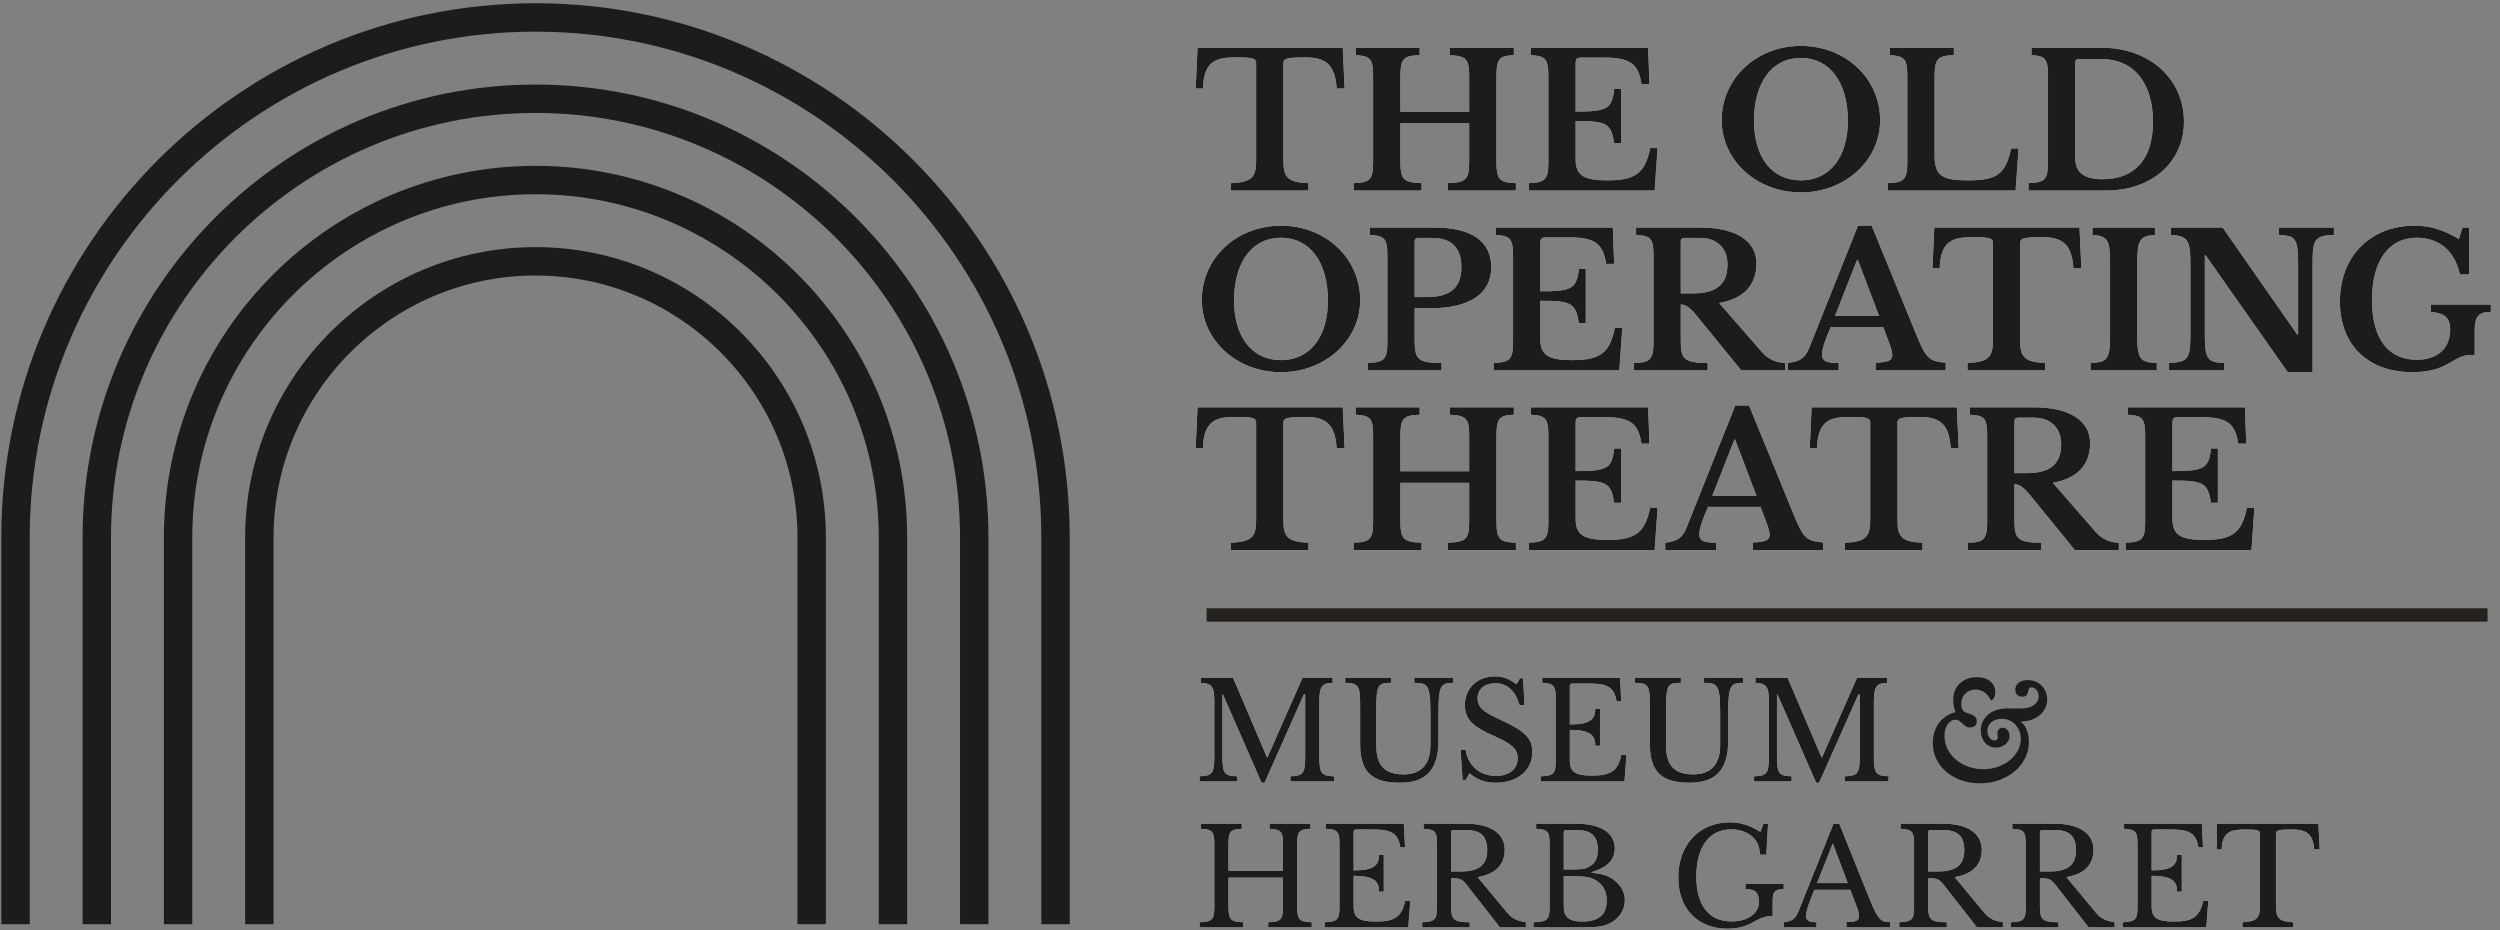 <?xml version="1.0" encoding="UTF-8"?> <svg xmlns="http://www.w3.org/2000/svg" width="250" height="93" viewBox="0 0 250 93"><rect x="0" y="0" width="250" height="93" fill="#808080" stroke="none"/><g fill="none" fill-rule="evenodd" transform="translate(1 1)"><path fill="#FEFEFE" d="M133.46 7.856L132.663 7.856C132.514 5.408 131.532 4.741 129.548 4.741 127.619 4.741 127.341 4.87 127.341 5.316L127.341 15.033C127.341 16.628 127.656 17.239 129.844 17.314L129.844 18.055 122.074 18.055 122.074 17.314C124.281 17.239 124.615 16.628 124.615 15.033L124.615 5.316C124.615 4.87 124.355 4.741 122.704 4.741 120.906 4.741 119.367 4.852 119.292 7.856L118.569 7.856 118.754 3.777 133.275 3.777 133.46 7.856zM148.643 15.07C148.643 16.961 148.921 17.259 150.59 17.314L150.59 18.056 143.784 18.056 143.784 17.314C145.602 17.259 145.917 16.943 145.917 15.2L145.917 11.324 139.037 11.324 139.037 15.07C139.037 16.961 139.334 17.259 141.151 17.314L141.151 18.056 134.364 18.056 134.364 17.314C136.033 17.259 136.311 16.943 136.311 15.2L136.311 6.633C136.311 4.908 136.07 4.593 134.568 4.519L134.568 3.777 140.966 3.777 140.966 4.519C139.297 4.574 139.037 4.89 139.037 6.762L139.037 10.174 145.917 10.174 145.917 6.633C145.917 4.908 145.639 4.593 143.97 4.519L143.97 3.777 150.386 3.777 150.386 4.519C148.884 4.574 148.643 4.89 148.643 6.762L148.643 15.07zM156.563 10.156C159.734 10.156 160.198 9.897 160.42 7.894L161.107 7.894 161.107 13.327 160.42 13.327C160.105 11.325 159.66 11.102 156.563 11.102L156.563 14.922C156.563 16.517 157.342 17.036 159.734 17.036 162.553 17.036 163.498 16.331 164.017 13.809L164.76 13.809 164.463 18.056 151.89 18.056 151.89 17.314C153.54 17.258 153.837 16.943 153.837 15.2L153.837 6.633C153.837 4.908 153.578 4.593 152.094 4.519L152.094 3.777 163.814 3.777 163.944 7.411 163.146 7.411C162.831 5.335 161.996 4.76 159.363 4.76L157.268 4.76C156.637 4.76 156.563 4.852 156.563 5.446L156.563 10.156zM183.784 11.083C183.784 7.226 181.985 4.796 179.092 4.796 176.199 4.796 174.401 7.226 174.401 11.083 174.401 14.736 176.199 17.035 179.092 17.035 181.967 17.035 183.784 14.736 183.784 11.083M187.011 11.027C187.011 15.051 183.506 18.241 179.092 18.241 174.679 18.241 171.174 15.051 171.174 11.027 171.174 6.836 174.642 3.591 179.092 3.591 183.543 3.591 187.011 6.836 187.011 11.027M200.56 18.056L187.784 18.056 187.784 17.314C189.434 17.259 189.731 16.943 189.731 15.2L189.731 6.633C189.731 4.908 189.471 4.593 187.988 4.519L187.988 3.777 194.386 3.777 194.386 4.519C192.716 4.575 192.457 4.89 192.457 6.762L192.457 14.532C192.457 16.61 193.236 17.036 195.814 17.036 198.669 17.036 199.559 16.443 200.115 13.846L200.857 13.846 200.56 18.056zM206.843 4.908C206.639 4.908 206.528 5.038 206.528 5.223L206.528 14.81C206.528 16.239 207.399 16.924 209.254 16.924 212.481 16.924 214.297 14.903 214.297 11.194 214.297 7.244 212.351 4.908 209.161 4.908L206.843 4.908zM201.855 18.056L201.855 17.314C203.487 17.258 203.802 16.961 203.802 15.2L203.802 6.633C203.802 4.908 203.561 4.593 202.151 4.519L202.151 3.777 209.198 3.777C213.946 3.777 217.395 6.892 217.395 11.158 217.395 15.219 214.186 18.056 209.588 18.056L201.855 18.056zM131.791 29.061C131.791 25.204 129.992 22.774 127.099 22.774 124.206 22.774 122.408 25.204 122.408 29.061 122.408 32.714 124.206 35.013 127.099 35.013 129.974 35.013 131.791 32.714 131.791 29.061M135.018 29.005C135.018 33.029 131.513 36.219 127.099 36.219 122.686 36.219 119.181 33.029 119.181 29.005 119.181 24.814 122.649 21.569 127.099 21.569 131.55 21.569 135.018 24.814 135.018 29.005M140.465 28.708L141.671 28.708C144.044 28.708 145.138 27.762 145.138 25.704 145.138 23.85 144.211 22.793 142.227 22.793L140.799 22.793C140.595 22.793 140.465 22.922 140.465 23.108L140.465 28.708zM142.041 29.821L140.465 29.821 140.465 33.085C140.465 34.976 140.854 35.292 143.154 35.292L143.154 36.033 135.792 36.033 135.792 35.292C137.442 35.236 137.739 34.921 137.739 33.177L137.739 24.61C137.739 22.886 137.498 22.57 135.996 22.496L135.996 21.754 142.412 21.754C146.158 21.754 148.124 23.126 148.124 25.723 148.124 28.374 145.973 29.821 142.041 29.821L142.041 29.821zM153.032 28.133C156.203 28.133 156.667 27.874 156.889 25.871L157.576 25.871 157.576 31.304 156.889 31.304C156.574 29.302 156.129 29.079 153.032 29.079L153.032 32.899C153.032 34.494 153.811 35.013 156.203 35.013 159.022 35.013 159.967 34.308 160.486 31.786L161.229 31.786 160.932 36.033 148.359 36.033 148.359 35.291C150.009 35.236 150.306 34.92 150.306 33.177L150.306 24.61C150.306 22.885 150.047 22.57 148.563 22.496L148.563 21.754 160.283 21.754 160.413 25.388 159.615 25.388C159.3 23.312 158.465 22.737 155.832 22.737L153.737 22.737C153.106 22.737 153.032 22.83 153.032 23.423L153.032 28.133zM167.076 28.337L168.282 28.337C170.6 28.337 171.749 27.485 171.749 25.427 171.749 23.849 170.729 22.793 169.023 22.793L167.41 22.793C167.206 22.793 167.076 22.922 167.076 23.108L167.076 28.337zM170.915 29.302L175.217 34.234C175.811 34.92 176.682 35.291 177.516 35.291L177.516 36.033 173.122 36.033 168.523 30.395C167.911 29.654 167.465 29.451 167.076 29.451L167.076 33.084C167.076 34.92 167.41 35.291 169.765 35.291L169.765 36.033 162.403 36.033 162.403 35.291C164.035 35.291 164.35 34.92 164.35 33.178L164.35 24.61C164.35 22.886 164.128 22.57 162.607 22.497L162.607 21.755 169.023 21.755C172.584 21.755 174.642 23.09 174.642 25.334 174.642 27.392 173.511 28.838 170.915 29.302L170.915 29.302zM182.499 30.6L186.912 30.6 184.78 24.981 184.706 24.981 182.499 30.6zM187.32 31.713L182.073 31.713C181.479 33.048 181.201 33.919 181.201 34.439 181.201 35.18 181.757 35.292 182.87 35.292L182.87 36.033 177.789 36.033 177.789 35.292C178.976 35.162 179.495 34.847 179.922 33.79L184.799 21.569 186.171 21.569 190.603 32.399C191.623 34.902 191.901 35.106 193.57 35.273L193.57 36.033 186.56 36.033 186.56 35.273C187.747 35.218 188.229 35.088 188.229 34.494 188.229 34.142 188.044 33.604 187.747 32.825L187.32 31.713zM207.136 25.834L206.339 25.834C206.19 23.386 205.208 22.719 203.224 22.719 201.295 22.719 201.017 22.848 201.017 23.294L201.017 33.011C201.017 34.606 201.332 35.217 203.52 35.292L203.52 36.033 195.75 36.033 195.75 35.292C197.957 35.217 198.291 34.606 198.291 33.011L198.291 23.294C198.291 22.848 198.031 22.719 196.38 22.719 194.582 22.719 193.043 22.83 192.968 25.834L192.245 25.834 192.43 21.755 206.951 21.755 207.136 25.834zM214.678 36.033L208.058 36.033 208.058 35.291C209.727 35.236 210.005 34.92 210.005 32.621L210.005 25.167C210.005 23.071 209.764 22.57 208.243 22.496L208.243 21.754 214.493 21.754 214.493 22.496C212.972 22.57 212.731 23.071 212.731 25.167L212.731 32.621C212.731 34.92 213.009 35.236 214.678 35.291L214.678 36.033zM227.773 36.218L219.558 24.517 219.484 24.517 219.484 32.491C219.484 34.939 219.762 35.235 221.413 35.291L221.413 36.033 215.905 36.033 215.905 35.291C217.722 35.235 218.037 34.92 218.037 32.621L218.037 25.166C218.037 23.07 217.759 22.57 216.09 22.496L216.09 21.754 221.264 21.754 228.737 32.472 228.811 32.472 228.811 25.296C228.811 22.848 228.533 22.551 226.883 22.496L226.883 21.754 232.39 21.754 232.39 22.496C230.573 22.551 230.258 22.866 230.258 25.166L230.258 36.218 227.773 36.218zM232.989 29.153C232.989 24.647 236.03 21.568 240.462 21.568 242.001 21.568 243.281 21.958 244.894 22.904L245.247 21.754 245.914 21.754 245.914 26.446 244.987 26.446C244.505 24.128 242.929 22.774 240.685 22.774 237.866 22.774 236.197 25.092 236.197 29.004 236.197 32.844 237.792 34.976 240.685 34.976 242.762 34.976 244.022 33.826 244.022 31.934 244.022 30.804 243.466 30.303 242.076 30.191L242.076 29.45 248.084 29.45 248.084 30.191C246.878 30.191 246.47 30.637 246.47 32.027L246.47 34.494C245.395 34.494 245.154 34.568 243.8 35.384 242.854 35.94 241.649 36.218 240.24 36.218 235.789 36.218 232.989 33.492 232.989 29.153M133.46 43.811L132.663 43.811C132.514 41.363 131.532 40.696 129.548 40.696 127.619 40.696 127.341 40.825 127.341 41.271L127.341 50.988C127.341 52.583 127.656 53.194 129.844 53.269L129.844 54.01 122.074 54.01 122.074 53.269C124.281 53.194 124.615 52.583 124.615 50.988L124.615 41.271C124.615 40.825 124.355 40.696 122.704 40.696 120.906 40.696 119.367 40.807 119.292 43.811L118.569 43.811 118.754 39.732 133.275 39.732 133.46 43.811zM148.643 51.025C148.643 52.916 148.921 53.213 150.59 53.269L150.59 54.011 143.784 54.011 143.784 53.269C145.602 53.213 145.917 52.898 145.917 51.155L145.917 47.279 139.037 47.279 139.037 51.025C139.037 52.916 139.334 53.213 141.151 53.269L141.151 54.011 134.364 54.011 134.364 53.269C136.033 53.213 136.311 52.898 136.311 51.155L136.311 42.588C136.311 40.863 136.07 40.548 134.568 40.474L134.568 39.732 140.966 39.732 140.966 40.474C139.297 40.529 139.037 40.845 139.037 42.717L139.037 46.129 145.917 46.129 145.917 42.588C145.917 40.863 145.639 40.548 143.97 40.474L143.97 39.732 150.386 39.732 150.386 40.474C148.884 40.529 148.643 40.845 148.643 42.717L148.643 51.025zM156.563 46.111C159.734 46.111 160.198 45.852 160.42 43.849L161.107 43.849 161.107 49.282 160.42 49.282C160.105 47.28 159.66 47.057 156.563 47.057L156.563 50.877C156.563 52.472 157.342 52.991 159.734 52.991 162.553 52.991 163.498 52.286 164.017 49.764L164.76 49.764 164.463 54.011 151.89 54.011 151.89 53.269C153.54 53.213 153.837 52.898 153.837 51.155L153.837 42.588C153.837 40.863 153.578 40.548 152.094 40.474L152.094 39.732 163.814 39.732 163.944 43.366 163.146 43.366C162.831 41.29 161.996 40.715 159.363 40.715L157.268 40.715C156.637 40.715 156.563 40.808 156.563 41.401L156.563 46.111zM170.232 48.577L174.645 48.577 172.513 42.958 172.439 42.958 170.232 48.577zM175.053 49.69L169.806 49.69C169.212 51.025 168.934 51.896 168.934 52.416 168.934 53.157 169.49 53.269 170.603 53.269L170.603 54.01 165.522 54.01 165.522 53.269C166.709 53.139 167.228 52.824 167.655 51.767L172.532 39.546 173.904 39.546 178.336 50.376C179.356 52.879 179.634 53.083 181.303 53.25L181.303 54.01 174.293 54.01 174.293 53.25C175.48 53.195 175.962 53.065 175.962 52.471 175.962 52.119 175.777 51.581 175.48 50.802L175.053 49.69zM194.868 43.811L194.071 43.811C193.922 41.363 192.94 40.696 190.955 40.696 189.027 40.696 188.749 40.825 188.749 41.271L188.749 50.988C188.749 52.583 189.064 53.194 191.252 53.269L191.252 54.01 183.482 54.01 183.482 53.269C185.689 53.194 186.023 52.583 186.023 50.988L186.023 41.271C186.023 40.825 185.763 40.696 184.112 40.696 182.314 40.696 180.775 40.807 180.7 43.811L179.977 43.811 180.162 39.732 194.683 39.732 194.868 43.811zM200.445 46.315L201.65 46.315C203.969 46.315 205.118 45.462 205.118 43.404 205.118 41.827 204.098 40.77 202.392 40.77L200.779 40.77C200.575 40.77 200.445 40.9 200.445 41.085L200.445 46.315zM204.284 47.279L208.586 52.212C209.18 52.898 210.051 53.269 210.885 53.269L210.885 54.011 206.491 54.011 201.892 48.373C201.28 47.631 200.834 47.428 200.445 47.428L200.445 51.062C200.445 52.898 200.779 53.269 203.134 53.269L203.134 54.011 195.772 54.011 195.772 53.269C197.404 53.269 197.719 52.898 197.719 51.155L197.719 42.588C197.719 40.863 197.497 40.548 195.976 40.474L195.976 39.732 202.392 39.732C205.953 39.732 208.011 41.067 208.011 43.311 208.011 45.369 206.88 46.816 204.284 47.279L204.284 47.279zM216.244 46.111C219.415 46.111 219.879 45.852 220.101 43.849L220.788 43.849 220.788 49.282 220.101 49.282C219.786 47.28 219.341 47.057 216.244 47.057L216.244 50.877C216.244 52.472 217.023 52.991 219.415 52.991 222.234 52.991 223.179 52.286 223.698 49.764L224.441 49.764 224.144 54.011 211.571 54.011 211.571 53.269C213.221 53.213 213.518 52.898 213.518 51.155L213.518 42.588C213.518 40.863 213.259 40.548 211.775 40.474L211.775 39.732 223.495 39.732 223.625 43.366 222.827 43.366C222.512 41.29 221.677 40.715 219.044 40.715L216.949 40.715C216.318 40.715 216.244 40.808 216.244 41.401L216.244 46.111zM125.75 74.73L129.25 66.775 132.265 66.775 132.265 67.286C131.107 67.327 130.932 67.69 130.932 69.319L130.932 74.596C130.932 76.372 131.134 76.588 132.4 76.628L132.4 77.14 128.039 77.14 128.039 76.628C129.304 76.588 129.519 76.359 129.519 74.69L129.519 68.444 129.385 68.444 125.454 77.274 125.158 77.274 121.294 68.444 121.241 68.444 121.241 74.596C121.241 76.372 121.443 76.588 122.708 76.628L122.708 77.14 118.952 77.14 118.952 76.628C120.217 76.588 120.433 76.359 120.433 74.69L120.433 69.225C120.433 67.703 120.244 67.34 119.087 67.286L119.087 66.775 122.304 66.775 125.696 74.73 125.75 74.73zM142.85 72.967C142.85 75.807 141.786 77.274 138.973 77.274 136.321 77.274 135.016 76.292 135.016 73.465L135.016 69.911C135.016 68.578 135.002 67.919 134.693 67.582 134.477 67.354 134.127 67.287 133.522 67.287L133.522 66.775 138.112 66.775 138.112 67.287C137.506 67.287 137.143 67.327 136.927 67.61 136.685 67.932 136.631 68.593 136.631 69.911L136.631 73.573C136.631 75.404 137.344 76.44 139.35 76.44 141.141 76.44 142.042 75.417 142.042 73.492L142.042 70.248C142.042 68.646 141.948 67.892 141.598 67.556 141.356 67.327 140.979 67.287 140.427 67.287L140.427 66.775 144.331 66.775 144.331 67.287C143.765 67.287 143.402 67.34 143.187 67.65 142.917 68.027 142.85 68.767 142.85 70.248L142.85 72.967zM145.059 73.976L145.557 73.976C145.813 75.605 146.998 76.588 148.613 76.588 149.932 76.588 150.767 75.901 150.767 74.838 150.767 73.922 150.228 73.397 148.411 72.603 146.176 71.621 145.49 70.88 145.49 69.494 145.49 67.824 146.742 66.64 148.505 66.64 149.286 66.64 149.946 66.883 150.646 67.434L150.996 66.828 151.305 66.828 151.453 69.507 150.955 69.507C150.524 68.04 149.69 67.326 148.546 67.326 147.455 67.326 146.755 67.919 146.755 68.82 146.755 69.669 147.28 70.18 148.815 70.867 151.48 72.065 152.234 72.805 152.234 74.218 152.234 76.022 150.739 77.274 148.573 77.274 147.55 77.274 146.782 77.005 145.948 76.331L145.57 76.991 145.261 76.991 145.059 73.976zM155.983 71.446C157.922 71.446 158.527 70.988 158.527 69.898L158.998 69.898 158.998 73.573 158.527 73.573C158.527 72.496 158.002 71.998 155.983 71.984L155.983 75.027C155.983 76.197 156.522 76.561 158.218 76.561 160.116 76.561 160.788 76.076 161.139 74.488L161.65 74.488 161.448 77.14 153.089 77.14 153.089 76.628C154.354 76.588 154.57 76.359 154.57 75.094L154.57 68.821C154.57 67.569 154.381 67.34 153.224 67.287L153.224 66.775 161.004 66.775 161.125 69.144 160.654 69.144C160.439 67.717 159.752 67.354 157.922 67.354L156.212 67.354C156.064 67.354 155.983 67.448 155.983 67.582L155.983 71.446zM171.825 72.967C171.825 75.807 170.761 77.274 167.948 77.274 165.296 77.274 163.991 76.292 163.991 73.465L163.991 69.911C163.991 68.578 163.977 67.919 163.668 67.582 163.452 67.354 163.102 67.287 162.497 67.287L162.497 66.775 167.087 66.775 167.087 67.287C166.481 67.287 166.118 67.327 165.902 67.61 165.66 67.932 165.606 68.593 165.606 69.911L165.606 73.573C165.606 75.404 166.319 76.44 168.325 76.44 170.116 76.44 171.017 75.417 171.017 73.492L171.017 70.248C171.017 68.646 170.923 67.892 170.573 67.556 170.331 67.327 169.954 67.287 169.402 67.287L169.402 66.775 173.306 66.775 173.306 67.287C172.74 67.287 172.377 67.34 172.162 67.65 171.892 68.027 171.825 68.767 171.825 70.248L171.825 72.967zM181.205 74.73L184.705 66.775 187.72 66.775 187.72 67.286C186.562 67.327 186.387 67.69 186.387 69.319L186.387 74.596C186.387 76.372 186.589 76.588 187.855 76.628L187.855 77.14 183.493 77.14 183.493 76.628C184.759 76.588 184.974 76.359 184.974 74.69L184.974 68.444 184.84 68.444 180.909 77.274 180.613 77.274 176.749 68.444 176.696 68.444 176.696 74.596C176.696 76.372 176.898 76.588 178.163 76.628L178.163 77.14 174.407 77.14 174.407 76.628C175.672 76.588 175.888 76.359 175.888 74.69L175.888 69.225C175.888 67.703 175.699 67.34 174.542 67.286L174.542 66.775 177.759 66.775 181.151 74.73 181.205 74.73zM128.712 89.595C128.712 90.968 128.914 91.183 130.179 91.224L130.179 91.735 125.818 91.735 125.818 91.224C127.083 91.183 127.299 90.955 127.299 89.689L127.299 86.768 121.847 86.768 121.847 89.595C121.847 90.968 122.049 91.183 123.314 91.224L123.314 91.735 118.953 91.735 118.953 91.224C120.218 91.183 120.434 90.955 120.434 89.689L120.434 83.416C120.434 82.164 120.245 81.935 119.087 81.882L119.087 81.37 123.179 81.37 123.179 81.882C122.022 81.922 121.847 82.151 121.847 83.51L121.847 86.095 127.299 86.095 127.299 83.416C127.299 82.164 127.11 81.935 125.953 81.882L125.953 81.37 130.044 81.37 130.044 81.882C128.887 81.922 128.712 82.151 128.712 83.51L128.712 89.595zM134.362 86.041C136.3 86.041 136.905 85.583 136.905 84.493L137.376 84.493 137.376 88.168 136.905 88.168C136.905 87.091 136.381 86.593 134.362 86.579L134.362 89.622C134.362 90.792 134.9 91.156 136.596 91.156 138.494 91.156 139.167 90.671 139.518 89.083L140.029 89.083 139.827 91.735 131.468 91.735 131.468 91.223C132.732 91.183 132.948 90.954 132.948 89.689L132.948 83.416C132.948 82.164 132.76 81.935 131.602 81.882L131.602 81.37 139.382 81.37 139.504 83.739 139.032 83.739C138.817 82.312 138.131 81.949 136.3 81.949L134.59 81.949C134.442 81.949 134.362 82.043 134.362 82.177L134.362 86.041zM144.114 86.149L145.07 86.149C146.847 86.149 147.722 85.53 147.722 84.035 147.722 82.595 147.049 82.003 145.581 82.003L144.343 82.003C144.195 82.003 144.114 82.097 144.114 82.232L144.114 86.149zM146.766 86.714L149.741 90.295C150.225 90.887 150.791 91.103 151.585 91.224L151.585 91.735 148.987 91.735 145.689 87.509C145.218 86.89 144.949 86.822 144.114 86.822L144.114 89.622C144.114 90.954 144.343 91.224 145.972 91.224L145.972 91.735 141.22 91.735 141.22 91.224C142.485 91.184 142.701 90.954 142.701 89.689L142.701 83.416C142.701 82.164 142.512 81.936 141.355 81.882L141.355 81.37 145.581 81.37C148.045 81.37 149.471 82.34 149.471 83.968 149.471 85.395 148.65 86.391 146.766 86.714L146.766 86.714zM159.669 89.07C159.669 88.06 159.251 87.347 158.417 86.943 157.852 86.674 157.435 86.62 155.981 86.62L155.375 86.62 155.375 89.622C155.375 90.712 155.913 91.156 157.232 91.156 158.861 91.156 159.669 90.47 159.669 89.07L159.669 89.07zM156.129 85.947C157.246 85.947 157.542 85.894 157.986 85.624 158.552 85.274 158.78 84.803 158.78 83.995 158.78 82.582 158.107 82.003 156.64 82.003L155.604 82.003C155.456 82.003 155.375 82.098 155.375 82.232L155.375 85.947 156.129 85.947zM152.346 91.735L152.346 91.224C153.732 91.184 153.961 90.955 153.961 89.689L153.961 83.416C153.961 82.165 153.773 81.936 152.615 81.882L152.615 81.37 156.64 81.37C159.05 81.37 160.476 82.286 160.476 83.834 160.476 85.005 159.749 85.732 158.148 86.217L158.148 86.271C159.251 86.392 159.736 86.539 160.288 86.916 161.069 87.468 161.486 88.208 161.486 89.043 161.486 89.986 160.921 90.861 159.978 91.332 159.373 91.641 158.753 91.735 157.192 91.735L152.346 91.735zM166.829 86.728C166.829 83.471 168.929 81.236 171.984 81.236 173.061 81.236 173.95 81.519 175.053 82.206L175.336 81.371 175.807 81.371 175.632 84.467 174.986 84.467C174.986 82.717 173.559 81.936 172.105 81.936 169.925 81.936 168.632 83.713 168.632 86.648 168.632 89.528 169.884 91.143 172.146 91.143 173.883 91.143 174.892 90.242 174.892 89.245 174.892 88.195 174.502 87.913 173.546 87.913L173.546 87.401 177.369 87.401 177.369 87.913C176.494 87.913 176.265 88.182 176.265 89.111L176.265 90.619C175.579 90.619 175.228 90.699 174.205 91.278 173.586 91.628 172.739 91.87 171.782 91.87 168.74 91.87 166.829 89.865 166.829 86.728M180.706 87.306L183.775 87.306 182.281 83.335 180.706 87.306zM184.031 87.98L180.437 87.98C179.818 89.46 179.602 90.201 179.602 90.564 179.602 91.062 179.912 91.224 180.652 91.224L180.652 91.734 177.381 91.734 177.381 91.224C178.202 91.129 178.539 90.9 178.848 90.133L182.348 81.371 182.927 81.371 185.983 88.962C186.804 90.981 187.1 91.21 188.029 91.21L188.029 91.734 183.641 91.734 183.641 91.21C184.597 91.21 184.892 91.049 184.892 90.632 184.892 90.281 184.825 90.052 184.583 89.433L184.031 87.98zM191.82 86.149L192.776 86.149C194.553 86.149 195.428 85.53 195.428 84.035 195.428 82.595 194.755 82.003 193.287 82.003L192.049 82.003C191.901 82.003 191.82 82.097 191.82 82.232L191.82 86.149zM194.472 86.714L197.447 90.295C197.931 90.887 198.497 91.103 199.291 91.224L199.291 91.735 196.693 91.735 193.395 87.509C192.924 86.89 192.655 86.822 191.82 86.822L191.82 89.622C191.82 90.954 192.049 91.224 193.678 91.224L193.678 91.735 188.926 91.735 188.926 91.224C190.191 91.184 190.407 90.954 190.407 89.689L190.407 83.416C190.407 82.164 190.218 81.936 189.061 81.882L189.061 81.37 193.287 81.37C195.751 81.37 197.177 82.34 197.177 83.968 197.177 85.395 196.356 86.391 194.472 86.714L194.472 86.714zM202.992 86.149L203.947 86.149C205.725 86.149 206.6 85.53 206.6 84.035 206.6 82.595 205.927 82.003 204.458 82.003L203.22 82.003C203.072 82.003 202.992 82.097 202.992 82.232L202.992 86.149zM205.643 86.714L208.619 90.295C209.102 90.887 209.668 91.103 210.463 91.224L210.463 91.735 207.864 91.735 204.566 87.509C204.095 86.89 203.827 86.822 202.992 86.822L202.992 89.622C202.992 90.954 203.22 91.224 204.85 91.224L204.85 91.735 200.097 91.735 200.097 91.224C201.363 91.184 201.578 90.954 201.578 89.689L201.578 83.416C201.578 82.164 201.389 81.936 200.232 81.882L200.232 81.37 204.458 81.37C206.923 81.37 208.349 82.34 208.349 83.968 208.349 85.395 207.528 86.391 205.643 86.714L205.643 86.714zM214.163 86.041C216.102 86.041 216.707 85.583 216.707 84.493L217.178 84.493 217.178 88.168 216.707 88.168C216.707 87.091 216.182 86.593 214.163 86.579L214.163 89.622C214.163 90.792 214.702 91.156 216.398 91.156 218.296 91.156 218.968 90.671 219.319 89.083L219.83 89.083 219.628 91.735 211.269 91.735 211.269 91.223C212.534 91.183 212.75 90.954 212.75 89.689L212.75 83.416C212.75 82.164 212.561 81.935 211.404 81.882L211.404 81.37 219.184 81.37 219.305 83.739 218.834 83.739C218.619 82.312 217.932 81.949 216.102 81.949L214.392 81.949C214.244 81.949 214.163 82.043 214.163 82.177L214.163 86.041zM230.97 83.941L230.418 83.941C230.297 82.379 229.677 81.948 228.117 81.948 226.784 81.948 226.595 82.056 226.595 82.366L226.595 89.567C226.595 90.725 226.811 91.169 228.332 91.223L228.332 91.735 223.243 91.735 223.243 91.223C224.765 91.169 224.993 90.725 224.993 89.567L224.993 82.366C224.993 82.056 224.818 81.948 223.674 81.948 222.274 81.948 221.224 82.029 221.17 83.941L220.672 83.941 220.672 81.37 230.836 81.37 230.97 83.941z"></path><path fill="#1D1C1B" d="M133.46 7.856L132.663 7.856C132.514 5.408 131.532 4.741 129.548 4.741 127.619 4.741 127.341 4.87 127.341 5.316L127.341 15.033C127.341 16.628 127.656 17.239 129.844 17.314L129.844 18.055 122.074 18.055 122.074 17.314C124.281 17.239 124.615 16.628 124.615 15.033L124.615 5.316C124.615 4.87 124.355 4.741 122.704 4.741 120.906 4.741 119.367 4.852 119.292 7.856L118.569 7.856 118.754 3.777 133.275 3.777 133.46 7.856zM148.643 15.07C148.643 16.961 148.921 17.259 150.59 17.314L150.59 18.056 143.784 18.056 143.784 17.314C145.602 17.259 145.917 16.943 145.917 15.2L145.917 11.324 139.037 11.324 139.037 15.07C139.037 16.961 139.334 17.259 141.151 17.314L141.151 18.056 134.364 18.056 134.364 17.314C136.033 17.259 136.311 16.943 136.311 15.2L136.311 6.633C136.311 4.908 136.07 4.593 134.568 4.519L134.568 3.777 140.966 3.777 140.966 4.519C139.297 4.574 139.037 4.89 139.037 6.762L139.037 10.174 145.917 10.174 145.917 6.633C145.917 4.908 145.639 4.593 143.97 4.519L143.97 3.777 150.386 3.777 150.386 4.519C148.884 4.574 148.643 4.89 148.643 6.762L148.643 15.07zM156.563 10.156C159.734 10.156 160.198 9.897 160.42 7.894L161.107 7.894 161.107 13.327 160.42 13.327C160.105 11.325 159.66 11.102 156.563 11.102L156.563 14.922C156.563 16.517 157.342 17.036 159.734 17.036 162.553 17.036 163.498 16.331 164.017 13.809L164.76 13.809 164.463 18.056 151.89 18.056 151.89 17.314C153.54 17.258 153.837 16.943 153.837 15.2L153.837 6.633C153.837 4.908 153.578 4.593 152.094 4.519L152.094 3.777 163.814 3.777 163.944 7.411 163.146 7.411C162.831 5.335 161.996 4.76 159.363 4.76L157.268 4.76C156.637 4.76 156.563 4.852 156.563 5.446L156.563 10.156zM183.784 11.083C183.784 7.226 181.985 4.796 179.092 4.796 176.199 4.796 174.401 7.226 174.401 11.083 174.401 14.736 176.199 17.035 179.092 17.035 181.967 17.035 183.784 14.736 183.784 11.083M187.011 11.027C187.011 15.051 183.506 18.241 179.092 18.241 174.679 18.241 171.174 15.051 171.174 11.027 171.174 6.836 174.642 3.591 179.092 3.591 183.543 3.591 187.011 6.836 187.011 11.027M200.56 18.056L187.784 18.056 187.784 17.314C189.434 17.259 189.731 16.943 189.731 15.2L189.731 6.633C189.731 4.908 189.471 4.593 187.988 4.519L187.988 3.777 194.386 3.777 194.386 4.519C192.716 4.575 192.457 4.89 192.457 6.762L192.457 14.532C192.457 16.61 193.236 17.036 195.814 17.036 198.669 17.036 199.559 16.443 200.115 13.846L200.857 13.846 200.56 18.056zM206.843 4.908C206.639 4.908 206.528 5.038 206.528 5.223L206.528 14.81C206.528 16.239 207.399 16.924 209.254 16.924 212.481 16.924 214.297 14.903 214.297 11.194 214.297 7.244 212.351 4.908 209.161 4.908L206.843 4.908zM201.855 18.056L201.855 17.314C203.487 17.258 203.802 16.961 203.802 15.2L203.802 6.633C203.802 4.908 203.561 4.593 202.151 4.519L202.151 3.777 209.198 3.777C213.946 3.777 217.395 6.892 217.395 11.158 217.395 15.219 214.186 18.056 209.588 18.056L201.855 18.056zM131.791 29.061C131.791 25.204 129.992 22.774 127.099 22.774 124.206 22.774 122.408 25.204 122.408 29.061 122.408 32.714 124.206 35.013 127.099 35.013 129.974 35.013 131.791 32.714 131.791 29.061M135.018 29.005C135.018 33.029 131.513 36.219 127.099 36.219 122.686 36.219 119.181 33.029 119.181 29.005 119.181 24.814 122.649 21.569 127.099 21.569 131.55 21.569 135.018 24.814 135.018 29.005M140.465 28.708L141.671 28.708C144.044 28.708 145.138 27.762 145.138 25.704 145.138 23.85 144.211 22.793 142.227 22.793L140.799 22.793C140.595 22.793 140.465 22.922 140.465 23.108L140.465 28.708zM142.041 29.821L140.465 29.821 140.465 33.085C140.465 34.976 140.854 35.292 143.154 35.292L143.154 36.033 135.792 36.033 135.792 35.292C137.442 35.236 137.739 34.921 137.739 33.177L137.739 24.61C137.739 22.886 137.498 22.57 135.996 22.496L135.996 21.754 142.412 21.754C146.158 21.754 148.124 23.126 148.124 25.723 148.124 28.374 145.973 29.821 142.041 29.821L142.041 29.821zM153.032 28.133C156.203 28.133 156.667 27.874 156.889 25.871L157.576 25.871 157.576 31.304 156.889 31.304C156.574 29.302 156.129 29.079 153.032 29.079L153.032 32.899C153.032 34.494 153.811 35.013 156.203 35.013 159.022 35.013 159.967 34.308 160.486 31.786L161.229 31.786 160.932 36.033 148.359 36.033 148.359 35.291C150.009 35.236 150.306 34.92 150.306 33.177L150.306 24.61C150.306 22.885 150.047 22.57 148.563 22.496L148.563 21.754 160.283 21.754 160.413 25.388 159.615 25.388C159.3 23.312 158.465 22.737 155.832 22.737L153.737 22.737C153.106 22.737 153.032 22.83 153.032 23.423L153.032 28.133zM167.076 28.337L168.282 28.337C170.6 28.337 171.749 27.485 171.749 25.427 171.749 23.849 170.729 22.793 169.023 22.793L167.41 22.793C167.206 22.793 167.076 22.922 167.076 23.108L167.076 28.337zM170.915 29.302L175.217 34.234C175.811 34.92 176.682 35.291 177.516 35.291L177.516 36.033 173.122 36.033 168.523 30.395C167.911 29.654 167.465 29.451 167.076 29.451L167.076 33.084C167.076 34.92 167.41 35.291 169.765 35.291L169.765 36.033 162.403 36.033 162.403 35.291C164.035 35.291 164.35 34.92 164.35 33.178L164.35 24.61C164.35 22.886 164.128 22.57 162.607 22.497L162.607 21.755 169.023 21.755C172.584 21.755 174.642 23.09 174.642 25.334 174.642 27.392 173.511 28.838 170.915 29.302L170.915 29.302zM182.499 30.6L186.912 30.6 184.78 24.981 184.706 24.981 182.499 30.6zM187.32 31.713L182.073 31.713C181.479 33.048 181.201 33.919 181.201 34.439 181.201 35.18 181.757 35.292 182.87 35.292L182.87 36.033 177.789 36.033 177.789 35.292C178.976 35.162 179.495 34.847 179.922 33.79L184.799 21.569 186.171 21.569 190.603 32.399C191.623 34.902 191.901 35.106 193.57 35.273L193.57 36.033 186.56 36.033 186.56 35.273C187.747 35.218 188.229 35.088 188.229 34.494 188.229 34.142 188.044 33.604 187.747 32.825L187.32 31.713zM207.136 25.834L206.339 25.834C206.19 23.386 205.208 22.719 203.224 22.719 201.295 22.719 201.017 22.848 201.017 23.294L201.017 33.011C201.017 34.606 201.332 35.217 203.52 35.292L203.52 36.033 195.75 36.033 195.75 35.292C197.957 35.217 198.291 34.606 198.291 33.011L198.291 23.294C198.291 22.848 198.031 22.719 196.38 22.719 194.582 22.719 193.043 22.83 192.968 25.834L192.245 25.834 192.43 21.755 206.951 21.755 207.136 25.834zM214.678 36.033L208.058 36.033 208.058 35.291C209.727 35.236 210.005 34.92 210.005 32.621L210.005 25.167C210.005 23.071 209.764 22.57 208.243 22.496L208.243 21.754 214.493 21.754 214.493 22.496C212.972 22.57 212.731 23.071 212.731 25.167L212.731 32.621C212.731 34.92 213.009 35.236 214.678 35.291L214.678 36.033zM227.773 36.218L219.558 24.517 219.484 24.517 219.484 32.491C219.484 34.939 219.762 35.235 221.413 35.291L221.413 36.033 215.905 36.033 215.905 35.291C217.722 35.235 218.037 34.92 218.037 32.621L218.037 25.166C218.037 23.07 217.759 22.57 216.09 22.496L216.09 21.754 221.264 21.754 228.737 32.472 228.811 32.472 228.811 25.296C228.811 22.848 228.533 22.551 226.883 22.496L226.883 21.754 232.39 21.754 232.39 22.496C230.573 22.551 230.258 22.866 230.258 25.166L230.258 36.218 227.773 36.218zM232.989 29.153C232.989 24.647 236.03 21.568 240.462 21.568 242.001 21.568 243.281 21.958 244.894 22.904L245.247 21.754 245.914 21.754 245.914 26.446 244.987 26.446C244.505 24.128 242.929 22.774 240.685 22.774 237.866 22.774 236.197 25.092 236.197 29.004 236.197 32.844 237.792 34.976 240.685 34.976 242.762 34.976 244.022 33.826 244.022 31.934 244.022 30.804 243.466 30.303 242.076 30.191L242.076 29.45 248.084 29.45 248.084 30.191C246.878 30.191 246.47 30.637 246.47 32.027L246.47 34.494C245.395 34.494 245.154 34.568 243.8 35.384 242.854 35.94 241.649 36.218 240.24 36.218 235.789 36.218 232.989 33.492 232.989 29.153M133.46 43.811L132.663 43.811C132.514 41.363 131.532 40.696 129.548 40.696 127.619 40.696 127.341 40.825 127.341 41.271L127.341 50.988C127.341 52.583 127.656 53.194 129.844 53.269L129.844 54.01 122.074 54.01 122.074 53.269C124.281 53.194 124.615 52.583 124.615 50.988L124.615 41.271C124.615 40.825 124.355 40.696 122.704 40.696 120.906 40.696 119.367 40.807 119.292 43.811L118.569 43.811 118.754 39.732 133.275 39.732 133.46 43.811zM148.643 51.025C148.643 52.916 148.921 53.213 150.59 53.269L150.59 54.011 143.784 54.011 143.784 53.269C145.602 53.213 145.917 52.898 145.917 51.155L145.917 47.279 139.037 47.279 139.037 51.025C139.037 52.916 139.334 53.213 141.151 53.269L141.151 54.011 134.364 54.011 134.364 53.269C136.033 53.213 136.311 52.898 136.311 51.155L136.311 42.588C136.311 40.863 136.07 40.548 134.568 40.474L134.568 39.732 140.966 39.732 140.966 40.474C139.297 40.529 139.037 40.845 139.037 42.717L139.037 46.129 145.917 46.129 145.917 42.588C145.917 40.863 145.639 40.548 143.97 40.474L143.97 39.732 150.386 39.732 150.386 40.474C148.884 40.529 148.643 40.845 148.643 42.717L148.643 51.025zM156.563 46.111C159.734 46.111 160.198 45.852 160.42 43.849L161.107 43.849 161.107 49.282 160.42 49.282C160.105 47.28 159.66 47.057 156.563 47.057L156.563 50.877C156.563 52.472 157.342 52.991 159.734 52.991 162.553 52.991 163.498 52.286 164.017 49.764L164.76 49.764 164.463 54.011 151.89 54.011 151.89 53.269C153.54 53.213 153.837 52.898 153.837 51.155L153.837 42.588C153.837 40.863 153.578 40.548 152.094 40.474L152.094 39.732 163.814 39.732 163.944 43.366 163.146 43.366C162.831 41.29 161.996 40.715 159.363 40.715L157.268 40.715C156.637 40.715 156.563 40.808 156.563 41.401L156.563 46.111zM170.232 48.577L174.645 48.577 172.513 42.958 172.439 42.958 170.232 48.577zM175.053 49.69L169.806 49.69C169.212 51.025 168.934 51.896 168.934 52.416 168.934 53.157 169.49 53.269 170.603 53.269L170.603 54.01 165.522 54.01 165.522 53.269C166.709 53.139 167.228 52.824 167.655 51.767L172.532 39.546 173.904 39.546 178.336 50.376C179.356 52.879 179.634 53.083 181.303 53.25L181.303 54.01 174.293 54.01 174.293 53.25C175.48 53.195 175.962 53.065 175.962 52.471 175.962 52.119 175.777 51.581 175.48 50.802L175.053 49.69zM194.868 43.811L194.071 43.811C193.922 41.363 192.94 40.696 190.955 40.696 189.027 40.696 188.749 40.825 188.749 41.271L188.749 50.988C188.749 52.583 189.064 53.194 191.252 53.269L191.252 54.01 183.482 54.01 183.482 53.269C185.689 53.194 186.023 52.583 186.023 50.988L186.023 41.271C186.023 40.825 185.763 40.696 184.112 40.696 182.314 40.696 180.775 40.807 180.7 43.811L179.977 43.811 180.162 39.732 194.683 39.732 194.868 43.811zM200.445 46.315L201.65 46.315C203.969 46.315 205.118 45.462 205.118 43.404 205.118 41.827 204.098 40.77 202.392 40.77L200.779 40.77C200.575 40.77 200.445 40.9 200.445 41.085L200.445 46.315zM204.284 47.279L208.586 52.212C209.18 52.898 210.051 53.269 210.885 53.269L210.885 54.011 206.491 54.011 201.892 48.373C201.28 47.631 200.834 47.428 200.445 47.428L200.445 51.062C200.445 52.898 200.779 53.269 203.134 53.269L203.134 54.011 195.772 54.011 195.772 53.269C197.404 53.269 197.719 52.898 197.719 51.155L197.719 42.588C197.719 40.863 197.497 40.548 195.976 40.474L195.976 39.732 202.392 39.732C205.953 39.732 208.011 41.067 208.011 43.311 208.011 45.369 206.88 46.816 204.284 47.279L204.284 47.279zM216.244 46.111C219.415 46.111 219.879 45.852 220.101 43.849L220.788 43.849 220.788 49.282 220.101 49.282C219.786 47.28 219.341 47.057 216.244 47.057L216.244 50.877C216.244 52.472 217.023 52.991 219.415 52.991 222.234 52.991 223.179 52.286 223.698 49.764L224.441 49.764 224.144 54.011 211.571 54.011 211.571 53.269C213.221 53.213 213.518 52.898 213.518 51.155L213.518 42.588C213.518 40.863 213.259 40.548 211.775 40.474L211.775 39.732 223.495 39.732 223.625 43.366 222.827 43.366C222.512 41.29 221.677 40.715 219.044 40.715L216.949 40.715C216.318 40.715 216.244 40.808 216.244 41.401L216.244 46.111zM125.75 74.73L129.25 66.775 132.265 66.775 132.265 67.286C131.107 67.327 130.932 67.69 130.932 69.319L130.932 74.596C130.932 76.372 131.134 76.588 132.4 76.628L132.4 77.14 128.039 77.14 128.039 76.628C129.304 76.588 129.519 76.359 129.519 74.69L129.519 68.444 129.385 68.444 125.454 77.274 125.158 77.274 121.294 68.444 121.241 68.444 121.241 74.596C121.241 76.372 121.443 76.588 122.708 76.628L122.708 77.14 118.952 77.14 118.952 76.628C120.217 76.588 120.433 76.359 120.433 74.69L120.433 69.225C120.433 67.703 120.244 67.34 119.087 67.286L119.087 66.775 122.304 66.775 125.696 74.73 125.75 74.73zM142.85 72.967C142.85 75.807 141.786 77.274 138.973 77.274 136.321 77.274 135.016 76.292 135.016 73.465L135.016 69.911C135.016 68.578 135.002 67.919 134.693 67.582 134.477 67.354 134.127 67.287 133.522 67.287L133.522 66.775 138.112 66.775 138.112 67.287C137.506 67.287 137.143 67.327 136.927 67.61 136.685 67.932 136.631 68.593 136.631 69.911L136.631 73.573C136.631 75.404 137.344 76.44 139.35 76.44 141.141 76.44 142.042 75.417 142.042 73.492L142.042 70.248C142.042 68.646 141.948 67.892 141.598 67.556 141.356 67.327 140.979 67.287 140.427 67.287L140.427 66.775 144.331 66.775 144.331 67.287C143.765 67.287 143.402 67.34 143.187 67.65 142.917 68.027 142.85 68.767 142.85 70.248L142.85 72.967zM145.059 73.976L145.557 73.976C145.813 75.605 146.998 76.588 148.613 76.588 149.932 76.588 150.767 75.901 150.767 74.838 150.767 73.922 150.228 73.397 148.411 72.603 146.176 71.621 145.49 70.88 145.49 69.494 145.49 67.824 146.742 66.64 148.505 66.64 149.286 66.64 149.946 66.883 150.646 67.434L150.996 66.828 151.305 66.828 151.453 69.507 150.955 69.507C150.524 68.04 149.69 67.326 148.546 67.326 147.455 67.326 146.755 67.919 146.755 68.82 146.755 69.669 147.28 70.18 148.815 70.867 151.48 72.065 152.234 72.805 152.234 74.218 152.234 76.022 150.739 77.274 148.573 77.274 147.55 77.274 146.782 77.005 145.948 76.331L145.57 76.991 145.261 76.991 145.059 73.976zM155.983 71.446C157.922 71.446 158.527 70.988 158.527 69.898L158.998 69.898 158.998 73.573 158.527 73.573C158.527 72.496 158.002 71.998 155.983 71.984L155.983 75.027C155.983 76.197 156.522 76.561 158.218 76.561 160.116 76.561 160.788 76.076 161.139 74.488L161.65 74.488 161.448 77.14 153.089 77.14 153.089 76.628C154.354 76.588 154.57 76.359 154.57 75.094L154.57 68.821C154.57 67.569 154.381 67.34 153.224 67.287L153.224 66.775 161.004 66.775 161.125 69.144 160.654 69.144C160.439 67.717 159.752 67.354 157.922 67.354L156.212 67.354C156.064 67.354 155.983 67.448 155.983 67.582L155.983 71.446zM171.825 72.967C171.825 75.807 170.761 77.274 167.948 77.274 165.296 77.274 163.991 76.292 163.991 73.465L163.991 69.911C163.991 68.578 163.977 67.919 163.668 67.582 163.452 67.354 163.102 67.287 162.497 67.287L162.497 66.775 167.087 66.775 167.087 67.287C166.481 67.287 166.118 67.327 165.902 67.61 165.66 67.932 165.606 68.593 165.606 69.911L165.606 73.573C165.606 75.404 166.319 76.44 168.325 76.44 170.116 76.44 171.017 75.417 171.017 73.492L171.017 70.248C171.017 68.646 170.923 67.892 170.573 67.556 170.331 67.327 169.954 67.287 169.402 67.287L169.402 66.775 173.306 66.775 173.306 67.287C172.74 67.287 172.377 67.34 172.162 67.65 171.892 68.027 171.825 68.767 171.825 70.248L171.825 72.967zM181.205 74.73L184.705 66.775 187.72 66.775 187.72 67.286C186.562 67.327 186.387 67.69 186.387 69.319L186.387 74.596C186.387 76.372 186.589 76.588 187.855 76.628L187.855 77.14 183.493 77.14 183.493 76.628C184.759 76.588 184.974 76.359 184.974 74.69L184.974 68.444 184.84 68.444 180.909 77.274 180.613 77.274 176.749 68.444 176.696 68.444 176.696 74.596C176.696 76.372 176.898 76.588 178.163 76.628L178.163 77.14 174.407 77.14 174.407 76.628C175.672 76.588 175.888 76.359 175.888 74.69L175.888 69.225C175.888 67.703 175.699 67.34 174.542 67.286L174.542 66.775 177.759 66.775 181.151 74.73 181.205 74.73zM128.712 89.595C128.712 90.968 128.914 91.183 130.179 91.224L130.179 91.735 125.818 91.735 125.818 91.224C127.083 91.183 127.299 90.955 127.299 89.689L127.299 86.768 121.847 86.768 121.847 89.595C121.847 90.968 122.049 91.183 123.314 91.224L123.314 91.735 118.953 91.735 118.953 91.224C120.218 91.183 120.434 90.955 120.434 89.689L120.434 83.416C120.434 82.164 120.245 81.935 119.087 81.882L119.087 81.37 123.179 81.37 123.179 81.882C122.022 81.922 121.847 82.151 121.847 83.51L121.847 86.095 127.299 86.095 127.299 83.416C127.299 82.164 127.11 81.935 125.953 81.882L125.953 81.37 130.044 81.37 130.044 81.882C128.887 81.922 128.712 82.151 128.712 83.51L128.712 89.595zM134.362 86.041C136.3 86.041 136.905 85.583 136.905 84.493L137.376 84.493 137.376 88.168 136.905 88.168C136.905 87.091 136.381 86.593 134.362 86.579L134.362 89.622C134.362 90.792 134.9 91.156 136.596 91.156 138.494 91.156 139.167 90.671 139.518 89.083L140.029 89.083 139.827 91.735 131.468 91.735 131.468 91.223C132.732 91.183 132.948 90.954 132.948 89.689L132.948 83.416C132.948 82.164 132.76 81.935 131.602 81.882L131.602 81.37 139.382 81.37 139.504 83.739 139.032 83.739C138.817 82.312 138.131 81.949 136.3 81.949L134.59 81.949C134.442 81.949 134.362 82.043 134.362 82.177L134.362 86.041zM144.114 86.149L145.07 86.149C146.847 86.149 147.722 85.53 147.722 84.035 147.722 82.595 147.049 82.003 145.581 82.003L144.343 82.003C144.195 82.003 144.114 82.097 144.114 82.232L144.114 86.149zM146.766 86.714L149.741 90.295C150.225 90.887 150.791 91.103 151.585 91.224L151.585 91.735 148.987 91.735 145.689 87.509C145.218 86.89 144.949 86.822 144.114 86.822L144.114 89.622C144.114 90.954 144.343 91.224 145.972 91.224L145.972 91.735 141.22 91.735 141.22 91.224C142.485 91.184 142.701 90.954 142.701 89.689L142.701 83.416C142.701 82.164 142.512 81.936 141.355 81.882L141.355 81.37 145.581 81.37C148.045 81.37 149.471 82.34 149.471 83.968 149.471 85.395 148.65 86.391 146.766 86.714L146.766 86.714zM159.669 89.07C159.669 88.06 159.251 87.347 158.417 86.943 157.852 86.674 157.435 86.62 155.981 86.62L155.375 86.62 155.375 89.622C155.375 90.712 155.913 91.156 157.232 91.156 158.861 91.156 159.669 90.47 159.669 89.07L159.669 89.07zM156.129 85.947C157.246 85.947 157.542 85.894 157.986 85.624 158.552 85.274 158.78 84.803 158.78 83.995 158.78 82.582 158.107 82.003 156.64 82.003L155.604 82.003C155.456 82.003 155.375 82.098 155.375 82.232L155.375 85.947 156.129 85.947zM152.346 91.735L152.346 91.224C153.732 91.184 153.961 90.955 153.961 89.689L153.961 83.416C153.961 82.165 153.773 81.936 152.615 81.882L152.615 81.37 156.64 81.37C159.05 81.37 160.476 82.286 160.476 83.834 160.476 85.005 159.749 85.732 158.148 86.217L158.148 86.271C159.251 86.392 159.736 86.539 160.288 86.916 161.069 87.468 161.486 88.208 161.486 89.043 161.486 89.986 160.921 90.861 159.978 91.332 159.373 91.641 158.753 91.735 157.192 91.735L152.346 91.735zM166.829 86.728C166.829 83.471 168.929 81.236 171.984 81.236 173.061 81.236 173.95 81.519 175.053 82.206L175.336 81.371 175.807 81.371 175.632 84.467 174.986 84.467C174.986 82.717 173.559 81.936 172.105 81.936 169.925 81.936 168.632 83.713 168.632 86.648 168.632 89.528 169.884 91.143 172.146 91.143 173.883 91.143 174.892 90.242 174.892 89.245 174.892 88.195 174.502 87.913 173.546 87.913L173.546 87.401 177.369 87.401 177.369 87.913C176.494 87.913 176.265 88.182 176.265 89.111L176.265 90.619C175.579 90.619 175.228 90.699 174.205 91.278 173.586 91.628 172.739 91.87 171.782 91.87 168.74 91.87 166.829 89.865 166.829 86.728M180.706 87.306L183.775 87.306 182.281 83.335 180.706 87.306zM184.031 87.98L180.437 87.98C179.818 89.46 179.602 90.201 179.602 90.564 179.602 91.062 179.912 91.224 180.652 91.224L180.652 91.734 177.381 91.734 177.381 91.224C178.202 91.129 178.539 90.9 178.848 90.133L182.348 81.371 182.927 81.371 185.983 88.962C186.804 90.981 187.1 91.21 188.029 91.21L188.029 91.734 183.641 91.734 183.641 91.21C184.597 91.21 184.892 91.049 184.892 90.632 184.892 90.281 184.825 90.052 184.583 89.433L184.031 87.98zM191.82 86.149L192.776 86.149C194.553 86.149 195.428 85.53 195.428 84.035 195.428 82.595 194.755 82.003 193.287 82.003L192.049 82.003C191.901 82.003 191.82 82.097 191.82 82.232L191.82 86.149zM194.472 86.714L197.447 90.295C197.931 90.887 198.497 91.103 199.291 91.224L199.291 91.735 196.693 91.735 193.395 87.509C192.924 86.89 192.655 86.822 191.82 86.822L191.82 89.622C191.82 90.954 192.049 91.224 193.678 91.224L193.678 91.735 188.926 91.735 188.926 91.224C190.191 91.184 190.407 90.954 190.407 89.689L190.407 83.416C190.407 82.164 190.218 81.936 189.061 81.882L189.061 81.37 193.287 81.37C195.751 81.37 197.177 82.34 197.177 83.968 197.177 85.395 196.356 86.391 194.472 86.714L194.472 86.714zM202.992 86.149L203.947 86.149C205.725 86.149 206.6 85.53 206.6 84.035 206.6 82.595 205.927 82.003 204.458 82.003L203.22 82.003C203.072 82.003 202.992 82.097 202.992 82.232L202.992 86.149zM205.643 86.714L208.619 90.295C209.102 90.887 209.668 91.103 210.463 91.224L210.463 91.735 207.864 91.735 204.566 87.509C204.095 86.89 203.827 86.822 202.992 86.822L202.992 89.622C202.992 90.954 203.22 91.224 204.85 91.224L204.85 91.735 200.097 91.735 200.097 91.224C201.363 91.184 201.578 90.954 201.578 89.689L201.578 83.416C201.578 82.164 201.389 81.936 200.232 81.882L200.232 81.37 204.458 81.37C206.923 81.37 208.349 82.34 208.349 83.968 208.349 85.395 207.528 86.391 205.643 86.714L205.643 86.714zM214.163 86.041C216.102 86.041 216.707 85.583 216.707 84.493L217.178 84.493 217.178 88.168 216.707 88.168C216.707 87.091 216.182 86.593 214.163 86.579L214.163 89.622C214.163 90.792 214.702 91.156 216.398 91.156 218.296 91.156 218.968 90.671 219.319 89.083L219.83 89.083 219.628 91.735 211.269 91.735 211.269 91.223C212.534 91.183 212.75 90.954 212.75 89.689L212.75 83.416C212.75 82.164 212.561 81.935 211.404 81.882L211.404 81.37 219.184 81.37 219.305 83.739 218.834 83.739C218.619 82.312 217.932 81.949 216.102 81.949L214.392 81.949C214.244 81.949 214.163 82.043 214.163 82.177L214.163 86.041zM230.97 83.941L230.418 83.941C230.297 82.379 229.677 81.948 228.117 81.948 226.784 81.948 226.595 82.056 226.595 82.366L226.595 89.567C226.595 90.725 226.811 91.169 228.332 91.223L228.332 91.735 223.243 91.735 223.243 91.223C224.765 91.169 224.993 90.725 224.993 89.567L224.993 82.366C224.993 82.056 224.818 81.948 223.674 81.948 222.274 81.948 221.224 82.029 221.17 83.941L220.672 83.941 220.672 81.37 230.836 81.37 230.97 83.941z"></path><polygon fill="#25221D" points="119.658 61.166 119.658 59.827 247.756 59.827 247.756 61.166"></polygon><path fill="#1D1C1B" d="M196.702,66.717 C197.248,66.717 197.689,66.856 198.025,67.134 C198.361,67.411 198.529,67.779 198.529,68.235 C198.529,68.45 198.489,68.632 198.408,68.78 C198.328,68.927 198.22,69.015 198.086,69.042 C197.933,68.701 197.723,68.435 197.454,68.242 C197.185,68.05 196.881,67.953 196.541,67.953 C196.128,67.953 195.79,68.09 195.526,68.363 C195.262,68.636 195.13,68.988 195.13,69.418 C195.13,69.874 195.281,70.153 195.586,70.251 C195.801,70.323 195.98,70.388 196.124,70.446 C196.267,70.504 196.379,70.567 196.46,70.634 C196.541,70.701 196.596,70.773 196.628,70.849 C196.659,70.925 196.675,71.017 196.675,71.124 C196.675,71.322 196.619,71.473 196.507,71.581 C196.395,71.689 196.236,71.742 196.03,71.742 C195.842,71.742 195.689,71.702 195.573,71.622 C195.457,71.54 195.349,71.453 195.251,71.359 C195.152,71.265 195.049,71.178 194.941,71.097 C194.834,71.017 194.7,70.976 194.538,70.976 C194.225,70.976 193.965,71.131 193.759,71.44 C193.553,71.749 193.45,72.137 193.45,72.602 C193.45,73.068 193.551,73.503 193.752,73.905 C193.954,74.309 194.231,74.66 194.586,74.96 C194.939,75.261 195.353,75.496 195.828,75.666 C196.303,75.836 196.814,75.921 197.36,75.921 C197.861,75.921 198.339,75.841 198.791,75.679 C199.243,75.518 199.64,75.298 199.98,75.021 C200.321,74.743 200.589,74.421 200.787,74.053 C200.983,73.686 201.082,73.297 201.082,72.885 C201.082,72.607 201.033,72.345 200.934,72.099 C200.836,71.852 200.703,71.64 200.538,71.46 C200.372,71.281 200.175,71.14 199.947,71.037 C199.718,70.934 199.47,70.882 199.201,70.882 C198.762,70.882 198.408,70.992 198.14,71.212 C197.871,71.431 197.737,71.725 197.737,72.092 C197.737,72.36 197.805,72.587 197.945,72.77 C198.083,72.954 198.256,73.046 198.462,73.046 C198.668,73.046 198.771,72.938 198.771,72.723 C198.771,72.661 198.766,72.591 198.757,72.515 C198.749,72.439 198.744,72.369 198.744,72.307 C198.744,72.154 198.793,72.027 198.892,71.924 C198.99,71.821 199.116,71.769 199.268,71.769 C199.456,71.769 199.617,71.85 199.752,72.011 C199.886,72.172 199.953,72.369 199.953,72.602 C199.953,72.763 199.917,72.914 199.846,73.052 C199.774,73.191 199.676,73.312 199.55,73.416 C199.425,73.518 199.277,73.601 199.107,73.664 C198.936,73.726 198.757,73.758 198.569,73.758 C198.355,73.758 198.155,73.716 197.971,73.63 C197.788,73.545 197.631,73.427 197.501,73.274 C197.371,73.122 197.268,72.94 197.192,72.73 C197.116,72.52 197.078,72.289 197.078,72.038 C197.078,71.716 197.143,71.42 197.273,71.151 C197.403,70.882 197.582,70.652 197.81,70.459 C198.038,70.267 198.312,70.117 198.629,70.009 C198.948,69.901 199.3,69.848 199.684,69.848 L201.095,69.848 C201.633,69.848 202.063,69.736 202.385,69.512 C202.708,69.288 202.869,68.988 202.869,68.611 C202.869,68.379 202.797,68.175 202.654,68 C202.511,67.825 202.35,67.738 202.17,67.738 C202.018,67.738 201.924,67.788 201.888,67.886 C201.853,67.985 201.821,68.09 201.794,68.202 C201.767,68.314 201.72,68.419 201.653,68.517 C201.586,68.616 201.44,68.665 201.216,68.665 C201.002,68.665 200.833,68.605 200.712,68.484 C200.592,68.363 200.531,68.195 200.531,67.98 C200.531,67.685 200.643,67.449 200.867,67.275 C201.091,67.1 201.396,67.012 201.78,67.012 C202.059,67.012 202.316,67.062 202.554,67.16 C202.791,67.259 202.994,67.394 203.165,67.564 C203.335,67.734 203.469,67.938 203.568,68.175 C203.666,68.412 203.716,68.67 203.716,68.948 C203.716,69.261 203.651,69.55 203.521,69.814 C203.391,70.078 203.212,70.309 202.984,70.506 C202.755,70.703 202.481,70.858 202.164,70.969 C201.846,71.082 201.499,71.142 201.122,71.151 L201.095,71.205 C201.328,71.348 201.519,71.604 201.666,71.971 C201.814,72.338 201.888,72.75 201.888,73.207 C201.888,73.78 201.76,74.318 201.505,74.819 C201.25,75.321 200.903,75.758 200.464,76.129 C200.025,76.501 199.505,76.794 198.905,77.01 C198.305,77.225 197.664,77.332 196.984,77.332 C196.312,77.332 195.689,77.229 195.117,77.023 C194.543,76.817 194.046,76.535 193.625,76.176 C193.204,75.818 192.874,75.395 192.637,74.906 C192.4,74.418 192.281,73.888 192.281,73.314 C192.281,72.526 192.485,71.857 192.893,71.306 C193.3,70.754 193.853,70.39 194.552,70.211 C194.48,70.058 194.424,69.864 194.384,69.626 C194.344,69.389 194.323,69.162 194.323,68.948 C194.323,68.616 194.382,68.314 194.498,68.04 C194.614,67.767 194.778,67.532 194.989,67.335 C195.199,67.138 195.45,66.986 195.741,66.878 C196.032,66.771 196.353,66.717 196.702,66.717"></path><path stroke="#1D1C1B" stroke-width="2.84" d="M8.68,91.417 L8.68,52.746 C8.68,28.555 28.36,8.875 52.551,8.875 C76.743,8.875 96.423,28.555 96.423,52.746 L96.423,91.418"></path><path stroke="#1D1C1B" stroke-width="2.84" d="M80.166,91.418 L80.166,52.746 C80.166,37.52 67.778,25.132 52.551,25.132 C37.324,25.132 24.936,37.52 24.936,52.746 L24.936,91.417"></path><path stroke="#1D1C1B" stroke-width="2.84" d="M88.294,91.418 L88.294,52.746 C88.294,33.038 72.26,17.003 52.551,17.003 C32.843,17.003 16.808,33.038 16.808,52.746 L16.808,91.417"></path><path stroke="#1D1C1B" stroke-width="2.84" d="M0.551,91.417 L0.551,52.746 C0.551,24.073 23.878,0.746 52.551,0.746 C81.224,0.746 104.551,24.073 104.551,52.746 L104.551,91.418"></path></g></svg> 